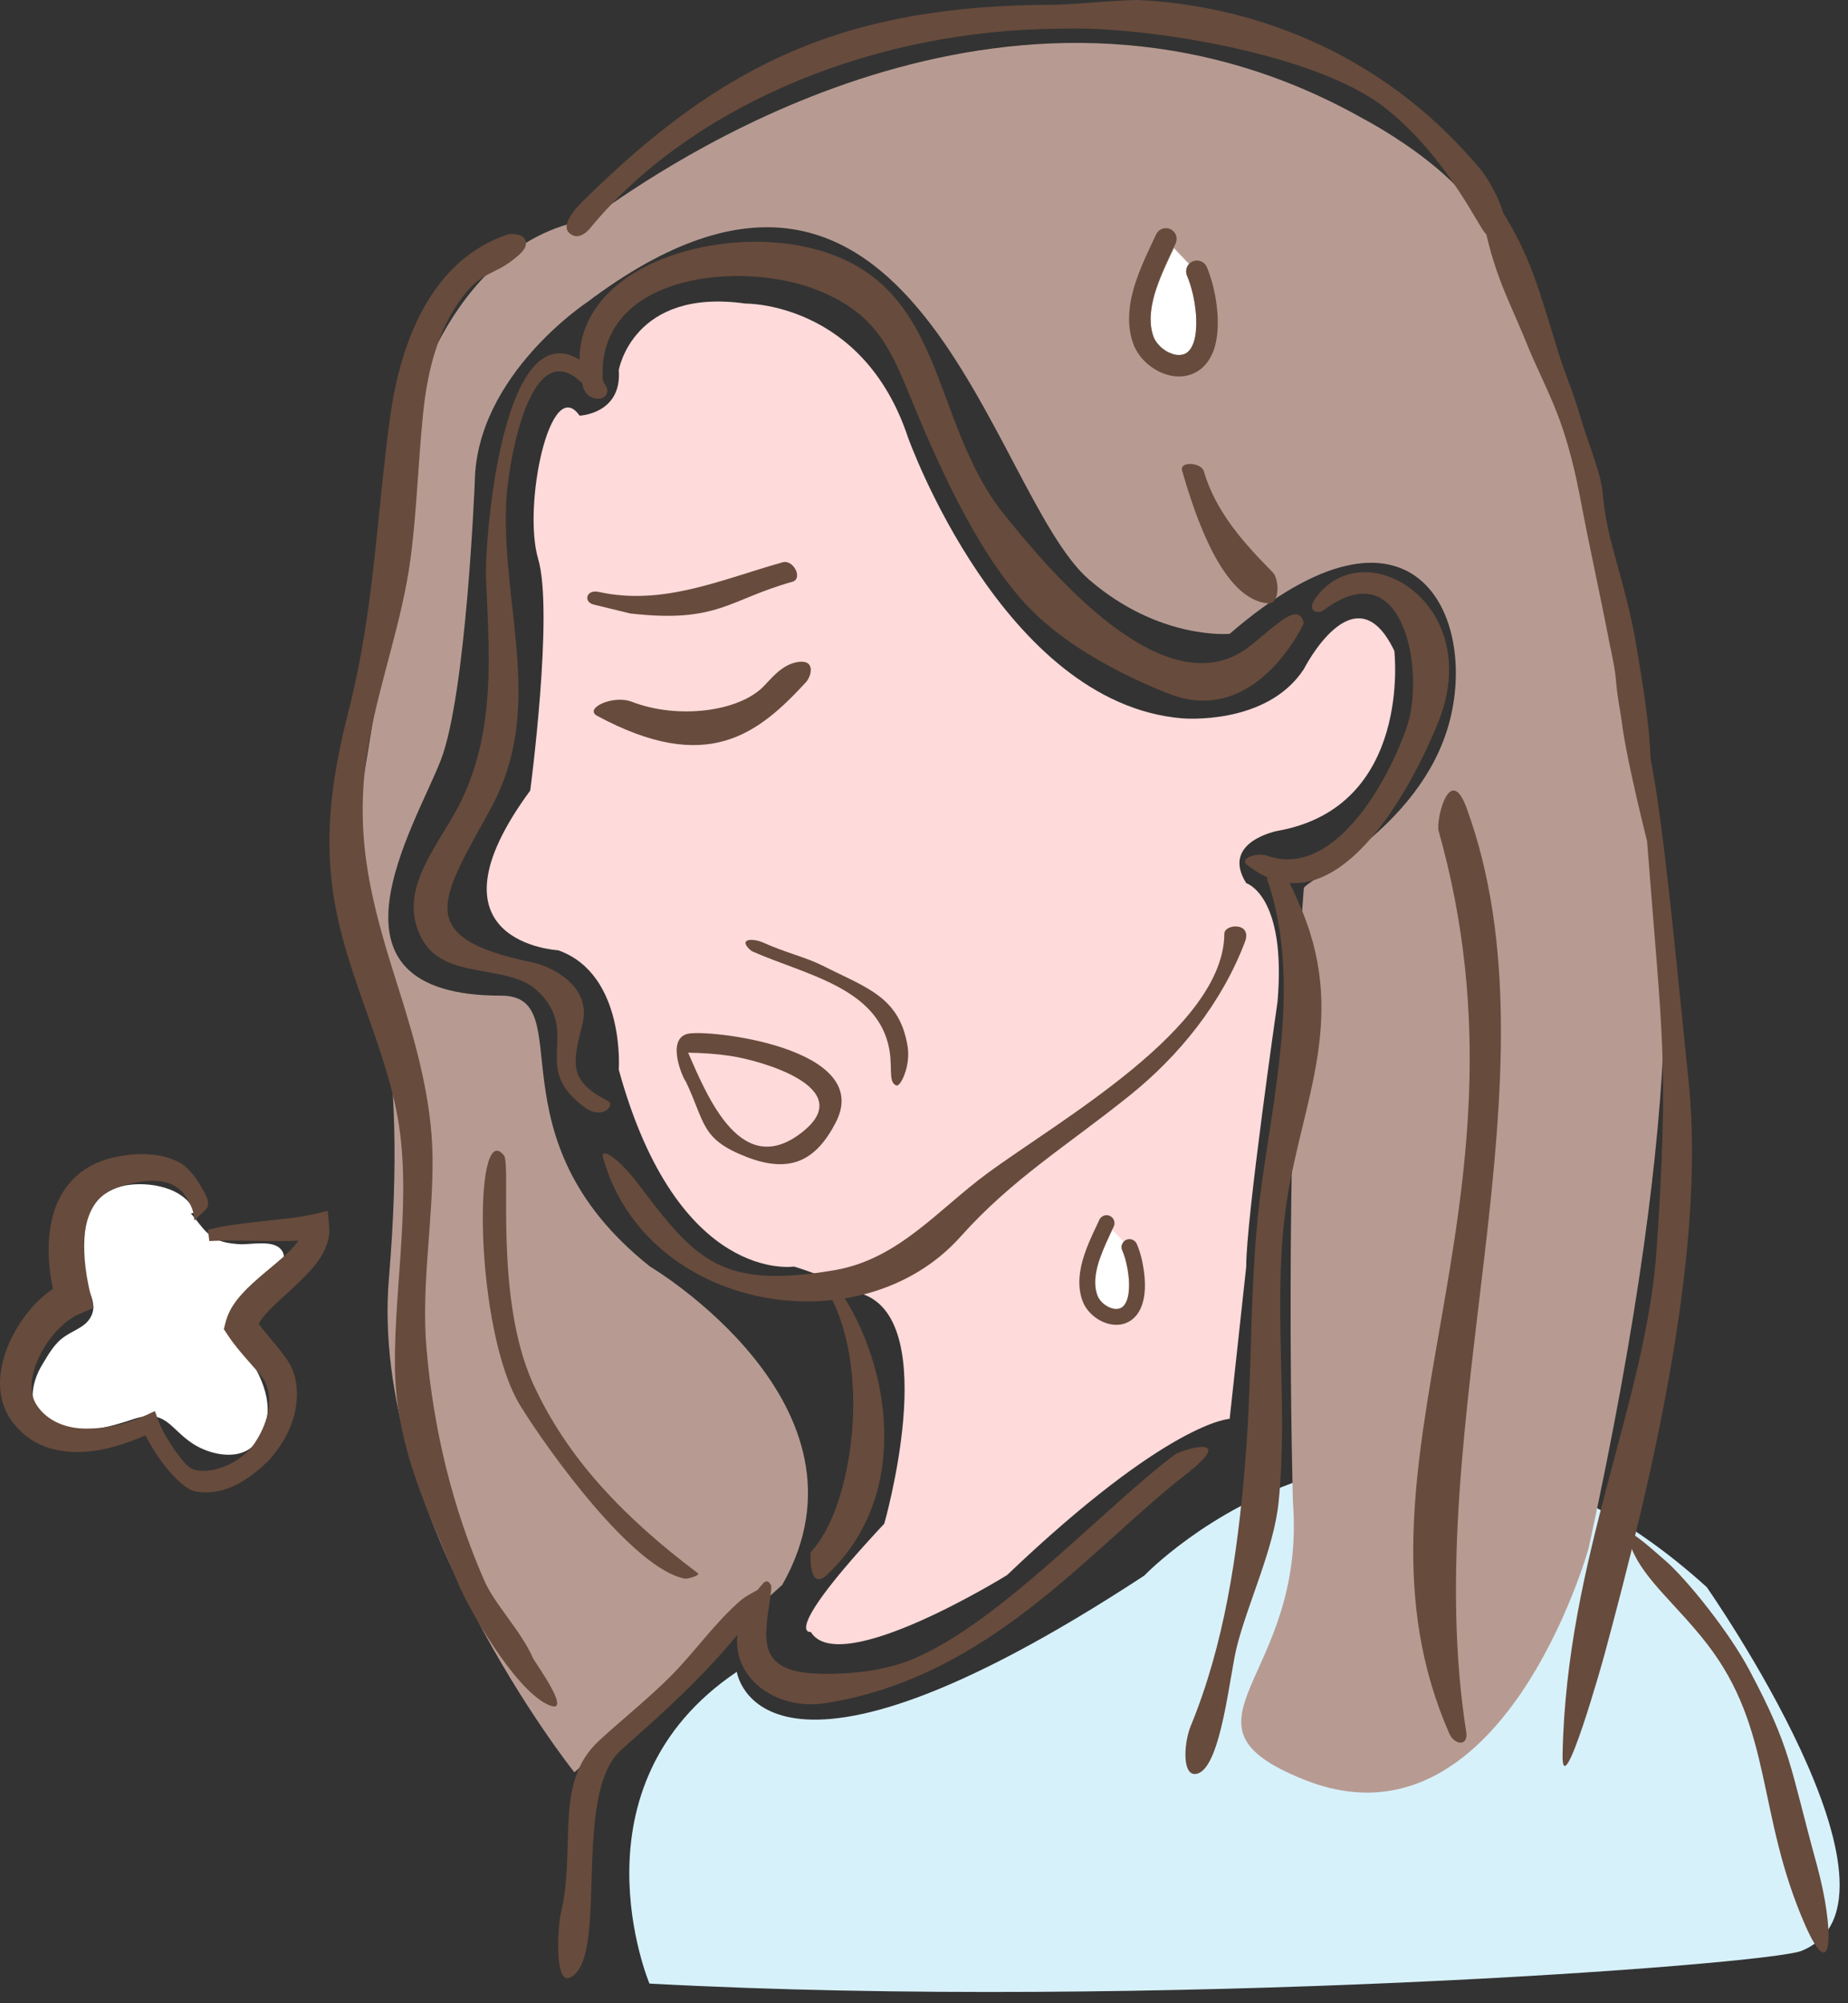 <?xml version="1.0" encoding="UTF-8" standalone="no"?>
<!DOCTYPE svg PUBLIC "-//W3C//DTD SVG 1.1//EN" "http://www.w3.org/Graphics/SVG/1.1/DTD/svg11.dtd">
<svg width="100%" height="100%" viewBox="0 0 60 65" version="1.1" xmlns="http://www.w3.org/2000/svg" xmlns:xlink="http://www.w3.org/1999/xlink" xml:space="preserve" xmlns:serif="http://www.serif.com/" style="fill-rule:evenodd;clip-rule:evenodd;stroke-linejoin:round;stroke-miterlimit:2;">
    <rect x="0" y="0" width="60" height="65" fill="#333333" stroke="none"/>
    <g transform="matrix(1,0,0,1,-378.127,-395.414)">
        <g transform="matrix(1,0,0,1,-425,38.5)">
            <g transform="matrix(0.782,0,0,0.782,803.127,356.914)">
                <g id="圖層-1" serif:id="圖層 1">
                    <g transform="matrix(1,0,0,1,30.591,68.361)">
                        <path d="M0,1.007C0,1.007 0.924,7.495 16.92,-2.987C16.92,-2.987 27.506,-14.059 40.27,-2.507C40.27,-2.507 49.354,10.466 44.213,12.583C42.801,13.167 17.127,15.066 -3.627,13.943C-3.627,13.943 -7.066,5.765 0,1.007" style="fill:rgb(215,241,251);fill-rule:nonzero;"/>
                    </g>
                    <g transform="matrix(1,0,0,1,67.954,41.958)">
                        <path d="M0,-9.85C-0.449,-13.838 -1.133,-17.889 -2.441,-21.778C-2.098,-25.543 -4.42,-28.502 -6.033,-31.432C-6.016,-34.266 -11.355,-37.032 -11.355,-37.032C-25.547,-45.039 -39.684,-35.493 -42.85,-33.297C-43.252,-33.018 -43.469,-32.854 -43.469,-32.854C-49.824,-31.881 -51.986,-22.789 -51.025,-21.426C-50.924,-21.284 -53.504,-5.76 -53.504,-5.76C-52.492,-1.811 -50.99,1.281 -51.807,11.089C-52.629,20.898 -44.107,31.582 -44.107,31.582L-35.477,23.804C-31.24,16.361 -40.965,10.595 -40.965,10.595C-47.748,5.214 -43.828,-0.645 -47.146,-0.645C-55.145,-0.645 -50.713,-7.67 -49.648,-10.43C-48.592,-13.174 -48.242,-21.963 -48.242,-21.963C-48.18,-26.391 -43.57,-29.424 -43.57,-29.424C-29.924,-39.702 -26.873,-21.471 -22.732,-17.903C-19.807,-15.385 -16.9,-15.659 -16.9,-15.659C-9.277,-22.235 -6.559,-16.381 -7.795,-11.93C-8.998,-7.573 -13.799,-5.418 -13.822,-5.098C-14.68,5.949 -14.273,20.377 -14.273,20.377C-13.713,27.779 -19.684,29.525 -13.822,31.88C-5.59,35.189 -1.998,22.285 -1.998,22.285C2.16,3.226 1.553,-5.741 0,-9.85" style="fill:rgb(183,155,146);fill-rule:nonzero;"/>
                    </g>
                    <g transform="matrix(1,0,0,1,25.691,66.247)">
                        <path d="M0,-50.889C0,-50.889 0.578,-54.311 5.258,-53.651C5.258,-53.651 10.139,-53.729 12.012,-48.086C12.012,-48.086 15.945,-37.073 23.377,-36.442C23.377,-36.442 26.891,-36.118 28.441,-38.481C28.441,-38.481 30.564,-42.67 32.199,-39.241C32.199,-39.241 32.961,-32.762 27.35,-31.772C27.35,-31.772 24.971,-31.321 26.051,-29.602C26.051,-29.602 27.73,-29.102 27.35,-24.682C27.35,-24.682 26.037,-15.59 26.051,-13.694L25.363,-7.375C25.363,-7.375 22.838,-7.293 16.119,-0.891C16.119,-0.891 9.162,3.422 7.973,1.468C7.973,1.468 6.619,1.685 11.023,-3.026C11.023,-3.026 13.406,-11.344 10.162,-12.539C10.162,-12.539 8.584,-13.303 7.273,-13.694C7.273,-13.694 2.453,-12.94 0,-21.86C0,-21.86 0.279,-25.825 -2.514,-26.817C-2.514,-26.817 -8.334,-27.119 -3.676,-33.446C-3.676,-33.446 -2.695,-40.85 -3.348,-43.057C-4,-45.266 -2.848,-50.754 -1.627,-49C-1.627,-49 0.135,-49.069 0,-50.889" style="fill:rgb(255,218,218);fill-rule:nonzero;"/>
                    </g>
                    <g transform="matrix(1,0,0,1,25.003,41.929)">
                        <path d="M0,-26.182C-4.039,-30.744 -4.898,-19.578 -4.824,-17.897C-4.687,-14.789 -4.439,-11.735 -5.797,-8.817C-6.67,-6.944 -8.65,-5.016 -7.455,-2.918C-6.498,-1.239 -3.904,-1.965 -2.688,-0.815C-0.828,0.943 -3.053,2.367 -0.703,4.035C0.043,4.562 0.604,3.88 0.191,3.726C-1.49,2.873 -1.182,2.066 -0.812,0.527C-0.451,-0.973 -2.02,-1.811 -2.895,-1.993C-7.916,-3.036 -6.697,-4.592 -4.623,-8.391C-2.379,-12.502 -4.145,-16.563 -3.992,-20.983C-3.941,-22.561 -2.986,-28.463 -0.689,-25.875C-0.576,-25.746 -0.01,-26.194 0,-26.182" style="fill:rgb(103,75,60);fill-rule:nonzero;"/>
                    </g>
                    <g transform="matrix(1,0,0,1,25.034,46.196)">
                        <path d="M0,1.824C1.758,8.197 10.689,9.771 14.848,5.115C16.988,2.719 19.281,1.336 21.854,-0.729C23.943,-2.403 25.693,-4.586 26.654,-7.114C26.971,-7.947 25.799,-7.869 25.799,-7.451C25.77,-3.537 18.992,0.254 15.934,2.508C13.914,3.994 12.268,6.051 9.621,6.506C4.918,7.308 3.852,6.092 1.504,2.982C0.582,1.754 -0.107,1.42 0,1.824" style="fill:rgb(103,75,60);fill-rule:nonzero;"/>
                    </g>
                    <g transform="matrix(1,0,0,1,25.017,24.355)">
                        <path d="M0,-9.069C0,-9.247 0,-9.423 0.023,-9.587C0.008,-9.415 0.004,-9.243 0,-9.069M0,-9.067L0,-9.069L0,-9.063L0,-9.067ZM29.115,1.497C29.111,1.497 29.111,1.492 29.109,1.49C28.904,0.642 28.115,1.443 26.939,2.406C23.43,5.279 18.449,-0.821 16.703,-2.973C13.498,-6.921 14.383,-12.745 8.529,-14.089C4.846,-14.936 -0.527,-13.481 -0.939,-9.815C-0.955,-9.684 -0.955,-9.479 -0.945,-9.251C-0.947,-9.202 -0.939,-9.155 -0.939,-9.106L-0.939,-8.923C-0.939,-8.936 -0.934,-8.944 -0.934,-8.958C-0.932,-8.848 -0.932,-8.747 -0.92,-8.637C-0.914,-8.559 -0.879,-8.497 -0.838,-8.442C-0.746,-7.639 0.287,-7.643 0.191,-8.217C0.17,-8.344 0.035,-8.452 0.004,-8.614L0.004,-8.852C-0.029,-13.042 5.863,-13.546 8.928,-12.315C11.213,-11.397 11.885,-10.071 12.689,-8.098C13.838,-5.288 15.459,-1.587 17.539,0.681C19.053,2.327 21.355,3.579 23.498,4.425C27.145,5.867 29.129,1.484 29.115,1.497" style="fill:rgb(103,75,60);fill-rule:nonzero;"/>
                    </g>
                    <g transform="matrix(1,0,0,1,54.937,35.435)">
                        <path d="M0,-10.102C3.359,-12.637 4.182,-7.622 3.523,-5.44C3.008,-3.735 0.68,1.16 -2.359,0.062C-2.709,-0.065 -3.514,0.168 -3.162,0.449C0.461,3.334 3.674,-2.717 4.783,-5.483C6.752,-10.399 1.662,-13.436 -0.326,-10.602C-0.715,-10.047 -0.189,-9.959 0,-10.102" style="fill:rgb(103,75,60);fill-rule:nonzero;"/>
                    </g>
                    <g transform="matrix(1,0,0,1,47.321,10.441)">
                        <path d="M0,-10.438C-0.553,-10.467 -2.957,-10.243 -3.51,-10.243C-12.258,-10.243 -17.338,-7.797 -23.09,-2.125C-23.258,-1.958 -24.279,-0.983 -23.516,-0.668C-23.258,-0.565 -22.984,-0.776 -22.836,-0.954C-18.805,-5.856 -11.578,-9.032 -3.971,-9.237C-3.564,-9.249 -3.115,-9.256 -2.633,-9.256C0.672,-9.256 7.426,-8.172 10.223,-5.936C12.85,-3.838 14.15,-0.836 14.387,-0.723C15.969,0.029 14.896,-2.53 14.117,-3.452C9.381,-9.081 3.363,-10.27 0,-10.438" style="fill:rgb(103,75,60);fill-rule:nonzero;"/>
                    </g>
                    <g transform="matrix(1,0,0,1,34.273,66.059)">
                        <path d="M0,-12.633C2.008,-9.379 1.121,-3.453 -0.609,-1.668C-0.641,-1.639 -0.703,0 0.053,-0.707C3.43,-3.852 2.799,-8.959 0.795,-12.203C0.664,-12.416 0.061,-12.533 0,-12.633" style="fill:rgb(103,75,60);fill-rule:nonzero;"/>
                    </g>
                    <g transform="matrix(1,0,0,1,53.892,72.62)">
                        <path d="M0,-35.225C-0.354,-36.014 -0.459,-36.342 -0.855,-36.397C-0.945,-36.424 -1.023,-36.43 -1.082,-36.407C-1.143,-36.405 -1.207,-36.405 -1.277,-36.401C-1.283,-36.399 -1.285,-36.399 -1.285,-36.399C-1.291,-36.334 -1.297,-36.27 -1.305,-36.204C-1.305,-36.213 -1.23,-36.209 -1.148,-36.204C-1.227,-36.188 -1.297,-36.176 -1.305,-36.204C0.09,-32.225 -0.887,-27.868 -1.488,-23.639C-2.061,-19.596 -1.855,-15.944 -2.201,-11.848C-2.52,-8.032 -3.07,-4.381 -4.451,-1.012C-4.76,-0.264 -4.826,1.205 -4.148,0.963C-3.188,0.619 -2.844,-3.082 -2.543,-4.284C-2.07,-6.153 -1.008,-8.336 -0.807,-10.286C-0.383,-14.413 -1.092,-18.696 -0.465,-22.786C0.186,-27.024 2.135,-30.506 0,-35.225" style="fill:rgb(103,75,60);fill-rule:nonzero;"/>
                    </g>
                    <g transform="matrix(1,0,0,1,59.72,69.711)">
                        <path d="M0,-35.267C4.463,-19.513 -4.395,-8.816 0.455,2.225C0.66,2.694 1.25,2.768 1.156,2.159C-0.873,-10.728 5.227,-25.087 1.172,-36.181C0.498,-38.035 -0.078,-35.839 0,-35.267" style="fill:rgb(103,75,60);fill-rule:nonzero;"/>
                    </g>
                    <g transform="matrix(1,0,0,1,68.384,68.448)">
                        <path d="M0,-33.547C0.623,-25.42 0.914,-24.44 0.404,-16.705C-0.02,-10.262 -3.34,-3.883 -3.508,4.342C-3.553,6.549 -1.846,0.51 -1.748,0.131C0.066,-6.615 2.473,-16.289 1.727,-23.557C0.783,-32.77 0.174,-40.096 -1.031,-39.252C-1.383,-39.004 0,-33.547 0,-33.547" style="fill:rgb(103,75,60);fill-rule:nonzero;"/>
                    </g>
                    <g transform="matrix(1,0,0,1,17.05,57.856)">
                        <path d="M0,-34.715C0.26,-36.697 0.311,-38.701 0.516,-40.692C0.695,-42.451 1.111,-44.166 2.168,-45.553C2.969,-46.606 3.482,-46.447 4.297,-47.113C4.496,-47.279 4.811,-47.504 4.785,-47.793C4.752,-48.213 4.07,-48.16 4.021,-48.125C0.93,-47.082 -0.412,-43.822 -0.865,-40.477C-1.416,-36.381 -1.529,-32.49 -2.555,-28.453C-3.248,-25.729 -3.641,-23.246 -3.162,-20.451C-2.66,-17.479 -1.201,-14.752 -0.594,-11.781C0.094,-8.383 -0.682,-4.637 -0.654,-1.172C-0.623,2.18 0.711,4.834 1.969,7.838C2.432,8.949 4.266,12.131 5.621,12.836C6.895,13.498 5.146,11.098 5.084,10.955C4.596,9.824 3.504,8.744 3.055,7.721C1.73,4.695 0.951,1.457 0.66,-1.877C0.428,-4.557 0.945,-7.221 0.908,-9.899C0.871,-12.317 0.178,-14.694 -0.537,-16.949C-1.678,-20.529 -2.422,-23.33 -1.717,-27.162C-1.248,-29.703 -0.336,-32.145 0,-34.715" style="fill:rgb(103,75,60);fill-rule:nonzero;"/>
                    </g>
                    <g transform="matrix(1,0,0,1,28.974,46.557)">
                        <path d="M0,18.719C-3.02,16.451 -5.434,13.965 -6.854,10.826C-8.469,7.239 -7.74,1.776 -8.051,1.385C-9.344,-0.242 -9.285,8.69 -7.359,11.789C-6.189,13.676 -2.688,18.543 -0.529,18.948C-0.451,18.961 0.127,18.817 0,18.719" style="fill:rgb(103,75,60);fill-rule:nonzero;"/>
                    </g>
                    <g transform="matrix(1,0,0,1,49.079,24.671)">
                        <path d="M0,-5.145C0.525,-3.327 1.67,0.22 3.576,0.365C4.076,0.404 4.033,-0.661 3.76,-0.928C2.563,-2.133 1.387,-3.446 0.902,-5.12C0.797,-5.481 -0.115,-5.549 0,-5.145" style="fill:rgb(103,75,60);fill-rule:nonzero;"/>
                    </g>
                    <g transform="matrix(1,0,0,1,28.569,48.017)">
                        <path d="M0,-4.338C0.582,-4.33 1.166,-4.293 1.779,-4.201C3.039,-4.008 7.012,-2.891 4.789,-1.082C2.238,0.994 0.826,-2.453 0,-4.338M-0.035,-5.117C-0.943,-4.867 -0.176,-3.197 -0.098,-3.149C0.723,-1.426 0.512,-0.75 2.443,-0.006C4.236,0.683 5.309,0.154 6.137,-1.455C7.732,-4.576 0.727,-5.332 -0.035,-5.117" style="fill:rgb(103,75,60);fill-rule:nonzero;"/>
                    </g>
                    <g transform="matrix(1,0,0,1,37.685,40.589)">
                        <path d="M0,2.845C-0.324,0.779 -1.699,0.404 -3.502,-0.507C-4.24,-0.88 -5.029,-1.044 -5.986,-1.473C-6.439,-1.676 -7.08,-1.645 -6.508,-1.149C-6.5,-1.141 -6.48,-1.134 -6.467,-1.13C-6.461,-1.122 -6.463,-1.12 -6.451,-1.114C-4.322,-0.171 -1.441,0.345 -0.82,2.691C-0.572,3.62 -0.852,4.292 -0.473,4.449C-0.293,4.521 0.125,3.636 0,2.845" style="fill:rgb(103,75,60);fill-rule:nonzero;"/>
                    </g>
                    <g transform="matrix(1,0,0,1,31.681,64.802)">
                        <path d="M0,0.9C-2.559,3.744 -0.121,6.289 2.576,5.869C9.4,4.81 13.594,-0.545 17.506,-3.584C19.828,-5.389 17.338,-4.635 17.098,-4.45C14.111,-2.2 9.881,2.464 6.299,4.004C5.107,4.519 3.695,4.67 2.395,4.646C-0.521,4.591 0.139,2.966 0.34,1.148C0.361,0.949 0.203,0.67 0,0.9" style="fill:rgb(103,75,60);fill-rule:nonzero;"/>
                    </g>
                    <g transform="matrix(1,0,0,1,72.644,76.432)">
                        <path d="M0,-7.111C-0.863,-8.738 -2.594,-10.873 -3.457,-11.638C-5.215,-13.191 -5.266,-13.076 -4.9,-12.175C-4.371,-10.875 -3.045,-9.861 -1.775,-8.228C0.99,-4.666 0.271,-1.174 2.313,3.465C3.469,6.08 3.529,3.647 2.789,0.948C1.635,-3.261 1.729,-3.851 0,-7.111" style="fill:rgb(103,75,60);fill-rule:nonzero;"/>
                    </g>
                    <g transform="matrix(1,0,0,1,30.776,81.612)">
                        <path d="M0,-15.227C-1.109,-14.276 -1.937,-13.047 -2.99,-12.004C-3.922,-11.079 -4.934,-10.278 -5.895,-9.395C-7.807,-7.643 -6.84,-5.002 -7.486,-2.248C-7.619,-1.682 -7.777,0.787 -7.092,0.437C-5.457,-0.403 -7.064,-7.155 -4.982,-9.004C-3.324,-10.485 -0.295,-13.081 1.244,-15.801C1.365,-16.014 0.289,-15.471 0,-15.227" style="fill:rgb(103,75,60);fill-rule:nonzero;"/>
                    </g>
                    <g transform="matrix(1,0,0,1,67.878,15.209)">
                        <path d="M0,11.237C-0.191,10.192 -0.465,9.167 -0.752,8.149C-1.055,7.03 -1.229,6.395 -1.338,5.231C-1.424,4.342 -1.982,3.077 -2.268,2.065C-2.555,1.051 -2.998,0.087 -3.281,-0.933C-3.91,-2.945 -4.32,-4.55 -5.457,-6.355L-6.17,-5.492C-5.68,-3.423 -5.135,-2.587 -4.361,-0.638C-3.945,0.325 -3.467,1.268 -3.109,2.257C-2.752,3.245 -2.504,4.266 -2.299,5.298C-1.914,7.366 -1.453,9.399 -1.061,11.444C-0.623,13.479 -0.934,12.508 -0.562,14.592L0.268,17.591C1.1,17.592 0.361,13.323 0,11.237" style="fill:rgb(103,75,60);fill-rule:nonzero;"/>
                    </g>
                    <g transform="matrix(1,0,0,1,49.65,11.243)">
                        <path d="M0,2.578C0.025,2.357 0.027,2.105 0.01,1.848C0.002,1.769 -0.004,1.691 -0.014,1.611C-0.041,1.391 -0.078,1.168 -0.129,0.961C-0.16,0.828 -0.195,0.699 -0.232,0.582C-0.273,0.451 -0.318,0.332 -0.361,0.228C-0.439,0.053 -0.393,-0.145 -0.262,-0.27L-0.91,-0.947C-1.133,-0.469 -1.381,0.043 -1.568,0.558C-1.674,0.844 -1.76,1.129 -1.812,1.408C-1.865,1.685 -1.889,1.953 -1.871,2.205C-1.855,2.4 -1.818,2.588 -1.752,2.767C-1.717,2.861 -1.656,2.965 -1.576,3.06C-1.49,3.164 -1.381,3.26 -1.262,3.338C-1.219,3.365 -1.174,3.39 -1.127,3.412C-1.043,3.455 -0.957,3.484 -0.875,3.504C-0.805,3.519 -0.74,3.525 -0.678,3.523C-0.668,3.523 -0.656,3.523 -0.646,3.521C-0.543,3.514 -0.457,3.484 -0.375,3.43C-0.297,3.373 -0.215,3.285 -0.141,3.129C-0.074,2.992 -0.025,2.801 0,2.578" style="fill:white;fill-rule:nonzero;"/>
                    </g>
                    <g transform="matrix(1,0,0,1,50.556,11.431)">
                        <path d="M0,2.164C0.008,1.965 0.006,1.76 -0.01,1.557C-0.029,1.309 -0.062,1.062 -0.107,0.824C-0.127,0.725 -0.146,0.625 -0.168,0.529C-0.209,0.353 -0.258,0.185 -0.311,0.027C-0.354,-0.107 -0.4,-0.234 -0.453,-0.354C-0.498,-0.459 -0.582,-0.539 -0.68,-0.582C-0.789,-0.631 -0.92,-0.637 -1.039,-0.584C-1.09,-0.563 -1.133,-0.533 -1.172,-0.498C-1.303,-0.371 -1.35,-0.174 -1.271,0.004C-1.227,0.103 -1.184,0.225 -1.141,0.355C-1.104,0.475 -1.07,0.602 -1.037,0.734C-0.988,0.941 -0.949,1.162 -0.924,1.387C-0.914,1.465 -0.906,1.543 -0.9,1.621C-0.883,1.879 -0.885,2.131 -0.91,2.351C-0.934,2.574 -0.982,2.766 -1.051,2.902C-1.123,3.059 -1.205,3.146 -1.285,3.203C-1.365,3.258 -1.451,3.287 -1.555,3.295C-1.566,3.295 -1.576,3.295 -1.588,3.297C-1.65,3.299 -1.715,3.293 -1.783,3.277C-1.865,3.258 -1.951,3.228 -2.037,3.187C-2.082,3.166 -2.127,3.139 -2.17,3.111C-2.291,3.035 -2.4,2.937 -2.486,2.832C-2.564,2.738 -2.625,2.637 -2.662,2.539C-2.727,2.359 -2.766,2.174 -2.779,1.978C-2.797,1.727 -2.775,1.457 -2.721,1.18C-2.67,0.904 -2.584,0.619 -2.479,0.332C-2.291,-0.184 -2.043,-0.695 -1.82,-1.172C-1.795,-1.227 -1.77,-1.277 -1.744,-1.33C-1.643,-1.555 -1.738,-1.818 -1.963,-1.924C-2.186,-2.027 -2.451,-1.93 -2.557,-1.705C-2.578,-1.656 -2.602,-1.606 -2.625,-1.557C-2.785,-1.215 -2.967,-0.84 -3.135,-0.441C-3.326,0.016 -3.5,0.504 -3.6,1.01C-3.664,1.35 -3.695,1.693 -3.67,2.043C-3.65,2.312 -3.598,2.584 -3.498,2.85C-3.455,2.967 -3.398,3.076 -3.334,3.182C-3.229,3.35 -3.1,3.5 -2.955,3.633C-2.793,3.779 -2.609,3.9 -2.414,3.996C-2.322,4.039 -2.229,4.078 -2.133,4.107C-2.033,4.139 -1.932,4.16 -1.828,4.176C-1.787,4.18 -1.748,4.184 -1.703,4.185C-1.635,4.189 -1.562,4.191 -1.49,4.185C-1.42,4.182 -1.352,4.17 -1.281,4.156C-1.105,4.117 -0.932,4.045 -0.771,3.935C-0.555,3.783 -0.369,3.559 -0.242,3.283C-0.121,3.027 -0.057,2.746 -0.021,2.455C-0.01,2.359 -0.006,2.264 0,2.164" style="fill:rgb(103,75,60);fill-rule:nonzero;"/>
                    </g>
                    <g transform="matrix(1,0,0,1,46.862,51.735)">
                        <path d="M0,1.906C0.02,1.742 0.02,1.556 0.006,1.365C0.002,1.308 -0.002,1.25 -0.01,1.191C-0.029,1.027 -0.059,0.863 -0.096,0.711C-0.119,0.611 -0.145,0.517 -0.172,0.431C-0.203,0.334 -0.234,0.246 -0.268,0.17C-0.326,0.039 -0.291,-0.108 -0.193,-0.199L-0.674,-0.699C-0.838,-0.346 -1.021,0.033 -1.16,0.412C-1.236,0.625 -1.301,0.836 -1.34,1.041C-1.379,1.246 -1.396,1.443 -1.383,1.631C-1.373,1.775 -1.344,1.912 -1.295,2.045C-1.27,2.115 -1.225,2.191 -1.166,2.261C-1.104,2.34 -1.021,2.41 -0.934,2.467C-0.9,2.488 -0.867,2.508 -0.832,2.523C-0.771,2.554 -0.709,2.576 -0.646,2.59C-0.596,2.601 -0.547,2.605 -0.502,2.605C-0.502,2.605 -0.486,2.605 -0.479,2.603C-0.4,2.597 -0.338,2.576 -0.277,2.535C-0.219,2.494 -0.158,2.427 -0.105,2.314C-0.055,2.213 -0.02,2.07 0,1.906" style="fill:white;fill-rule:nonzero;"/>
                    </g>
                    <g transform="matrix(1,0,0,1,47.534,51.875)">
                        <path d="M0,1.598C0.004,1.452 0.002,1.299 -0.01,1.149C-0.023,0.967 -0.049,0.784 -0.082,0.608C-0.096,0.536 -0.109,0.461 -0.125,0.391C-0.156,0.26 -0.193,0.135 -0.23,0.018C-0.264,-0.082 -0.297,-0.175 -0.336,-0.261C-0.371,-0.341 -0.432,-0.4 -0.506,-0.431C-0.586,-0.468 -0.682,-0.472 -0.77,-0.433C-0.809,-0.418 -0.84,-0.396 -0.867,-0.369C-0.965,-0.275 -1,-0.129 -0.943,0C-0.908,0.077 -0.875,0.164 -0.846,0.262C-0.818,0.35 -0.791,0.444 -0.77,0.541C-0.732,0.696 -0.705,0.858 -0.686,1.024C-0.678,1.08 -0.672,1.139 -0.666,1.198C-0.654,1.387 -0.656,1.573 -0.674,1.737C-0.691,1.903 -0.729,2.043 -0.779,2.145C-0.832,2.26 -0.893,2.325 -0.953,2.368C-1.012,2.407 -1.074,2.428 -1.15,2.434C-1.16,2.434 -1.166,2.434 -1.176,2.436C-1.223,2.438 -1.27,2.432 -1.32,2.42C-1.381,2.407 -1.445,2.385 -1.508,2.354C-1.541,2.338 -1.574,2.319 -1.607,2.299C-1.695,2.243 -1.777,2.17 -1.84,2.092C-1.898,2.022 -1.943,1.948 -1.969,1.875C-2.018,1.743 -2.047,1.606 -2.057,1.461C-2.07,1.274 -2.055,1.077 -2.014,0.871C-1.975,0.666 -1.912,0.455 -1.832,0.244C-1.695,-0.136 -1.512,-0.515 -1.348,-0.869C-1.328,-0.908 -1.311,-0.945 -1.291,-0.984C-1.217,-1.15 -1.287,-1.345 -1.453,-1.423C-1.617,-1.5 -1.814,-1.427 -1.893,-1.261C-1.908,-1.224 -1.926,-1.189 -1.941,-1.152C-2.061,-0.9 -2.195,-0.623 -2.318,-0.328C-2.461,0.01 -2.59,0.371 -2.662,0.746C-2.711,0.996 -2.734,1.25 -2.715,1.51C-2.701,1.709 -2.662,1.909 -2.588,2.106C-2.557,2.192 -2.516,2.274 -2.467,2.352C-2.389,2.475 -2.293,2.586 -2.186,2.684C-2.066,2.791 -1.932,2.883 -1.787,2.953C-1.719,2.985 -1.65,3.012 -1.578,3.035C-1.504,3.057 -1.43,3.075 -1.354,3.084C-1.322,3.088 -1.295,3.092 -1.262,3.092C-1.211,3.096 -1.156,3.098 -1.104,3.092C-1.053,3.09 -1,3.082 -0.949,3.071C-0.82,3.043 -0.691,2.989 -0.574,2.907C-0.412,2.795 -0.275,2.629 -0.182,2.426C-0.092,2.237 -0.043,2.028 -0.018,1.813C-0.01,1.743 -0.006,1.672 0,1.598" style="fill:rgb(103,75,60);fill-rule:nonzero;"/>
                    </g>
                    <g transform="matrix(1,0,0,1,33.468,31.27)">
                        <path d="M0,-2.97C-2,-0.8 -4.111,0.889 -8.672,-1.566C-9.24,-1.868 -8.025,-2.458 -7.225,-2.148C-5.35,-1.423 -2.754,-1.716 -1.713,-2.843C-1.311,-3.277 -0.881,-3.761 -0.248,-3.812C0.395,-3.859 0.205,-3.195 0,-2.97" style="fill:rgb(103,75,60);fill-rule:nonzero;"/>
                    </g>
                    <g transform="matrix(1,0,0,1,26.163,23.62)">
                        <path d="M0,1.834C3.641,2.25 4.09,1.258 6.738,0.518C7.182,0.391 6.783,-0.416 6.332,-0.289C3.811,0.416 1.375,1.531 -1.303,0.941C-1.838,0.822 -1.945,1.367 -1.512,1.465L0,1.834Z" style="fill:rgb(103,75,60);fill-rule:nonzero;"/>
                    </g>
                    <g transform="matrix(1,0,0,1,8.112,59.318)">
                        <path d="M0,-9.001C-0.437,-10.063 -1.937,-10.313 -2.938,-10.126C-3.938,-9.907 -4.594,-9.157 -4.719,-8.189C-4.781,-7.595 -4.875,-7.064 -4.687,-6.501C-4.562,-5.97 -4.094,-5.345 -4.281,-4.814C-4.469,-4.282 -5,-4.157 -5.406,-3.876C-5.844,-3.595 -6.094,-3.126 -6.344,-2.72C-6.844,-1.907 -7.062,-0.72 -5.969,-0.22C-4.875,0.28 -3.594,-0.095 -2.563,-0.438C-1.219,-0.876 -1.062,-0.032 -0.094,0.593C0.687,1.093 1.937,1.312 2.531,0.53C3.438,-0.657 2.875,-2.032 2.156,-3.095C1.5,-4.064 1.594,-4.689 2.406,-5.47C2.781,-5.876 4.156,-6.938 3.5,-7.532C3.156,-7.845 2.344,-7.689 1.906,-7.689C1.344,-7.72 0.875,-7.782 0.437,-8.22C0.219,-8.439 0.031,-8.72 -0.187,-8.97" style="fill:white;fill-rule:nonzero;"/>
                    </g>
                    <g transform="matrix(1,0,0,1,13.608,59.566)">
                        <path d="M0,-9.323L-0.572,-9.19C-1.092,-9.069 -1.631,-9.012 -2.203,-8.95L-3.057,-8.854C-3.631,-8.788 -4.227,-8.721 -4.799,-8.579L-4.973,-8.536L-4.918,-8.071L-4.73,-8.079C-4.178,-8.102 -3.631,-8.091 -3.082,-8.079C-2.43,-8.067 -1.756,-8.059 -1.215,-8.089C-1.27,-8.011 -1.334,-7.93 -1.406,-7.848C-1.656,-7.565 -1.967,-7.302 -2.316,-7.009C-2.668,-6.719 -3.012,-6.43 -3.357,-6.093C-3.68,-5.757 -4.08,-5.341 -4.248,-4.678L-4.314,-4.417L-4.16,-4.182C-3.887,-3.766 -3.592,-3.43 -3.307,-3.104L-3.148,-2.923C-2.99,-2.747 -2.824,-2.559 -2.697,-2.386C-2.648,-2.323 -2.572,-2.194 -2.49,-1.925C-2.311,-1.229 -2.563,-0.311 -3.141,0.462C-3.643,1.06 -4.453,1.462 -5.156,1.462C-5.26,1.462 -5.361,1.454 -5.465,1.437C-5.777,1.386 -6.029,1.044 -6.273,0.712L-6.348,0.613C-6.564,0.294 -6.869,-0.178 -7.035,-0.628L-7.178,-1.016L-7.549,-0.844C-8.34,-0.481 -9.184,-0.29 -9.99,-0.29L-10.146,-0.292C-11.012,-0.317 -11.746,-0.698 -12.113,-1.313C-12.416,-1.803 -12.344,-2.583 -11.918,-3.397C-11.516,-4.167 -10.896,-4.802 -10.299,-5.052L-9.721,-5.296L-9.865,-5.909C-10.09,-6.874 -10.162,-7.731 -10.078,-8.452C-10,-9.05 -9.744,-9.837 -8.965,-10.2C-8.809,-10.28 -8.633,-10.344 -8.418,-10.399C-8.199,-10.458 -8.014,-10.491 -7.787,-10.528C-7.34,-10.6 -6.949,-10.583 -6.619,-10.477C-6.297,-10.382 -6.018,-10.141 -5.816,-9.792C-5.604,-9.403 -5.572,-9.296 -5.539,-8.923L-5.027,-9.421C-5.027,-9.421 -4.869,-9.604 -5.074,-9.999C-5.348,-10.522 -5.734,-11.153 -6.258,-11.382C-6.686,-11.583 -7.17,-11.68 -7.738,-11.68L-7.895,-11.677C-8.189,-11.665 -8.479,-11.62 -8.67,-11.585C-8.969,-11.534 -9.234,-11.46 -9.477,-11.36C-10.039,-11.145 -10.537,-10.757 -10.879,-10.272C-11.193,-9.841 -11.406,-9.3 -11.514,-8.669C-11.641,-7.895 -11.609,-7.071 -11.414,-6.083C-12.123,-5.602 -12.691,-4.925 -13.15,-4.009C-13.412,-3.454 -13.561,-2.927 -13.6,-2.401C-13.65,-1.749 -13.482,-1.102 -13.139,-0.628C-12.783,-0.132 -12.295,0.251 -11.762,0.448C-11.279,0.634 -10.707,0.71 -10.135,0.675C-9.154,0.62 -8.266,0.294 -7.568,-0.01C-7.365,0.404 -7.129,0.757 -6.936,1.029C-6.77,1.259 -6.604,1.462 -6.424,1.654C-6.15,1.943 -5.793,2.279 -5.459,2.325C-5.322,2.347 -5.187,2.357 -5.057,2.357C-3.975,2.357 -3.107,1.661 -2.461,1.046C-1.834,0.353 -1.127,-0.768 -1.309,-2.167C-1.377,-2.559 -1.48,-2.831 -1.662,-3.106C-1.82,-3.346 -1.982,-3.546 -2.164,-3.768L-2.268,-3.893C-2.484,-4.149 -2.688,-4.395 -2.865,-4.637C-2.775,-4.805 -2.625,-4.999 -2.436,-5.194C-2.242,-5.397 -2.029,-5.593 -1.809,-5.792C-1.705,-5.885 -1.602,-5.979 -1.488,-6.085C-1.158,-6.391 -0.818,-6.71 -0.506,-7.1C-0.08,-7.645 0.109,-8.188 0.059,-8.718L0,-9.323Z" style="fill:rgb(103,75,60);fill-rule:nonzero;"/>
                    </g>
                </g>
            </g>
        </g>
    </g>
</svg>
